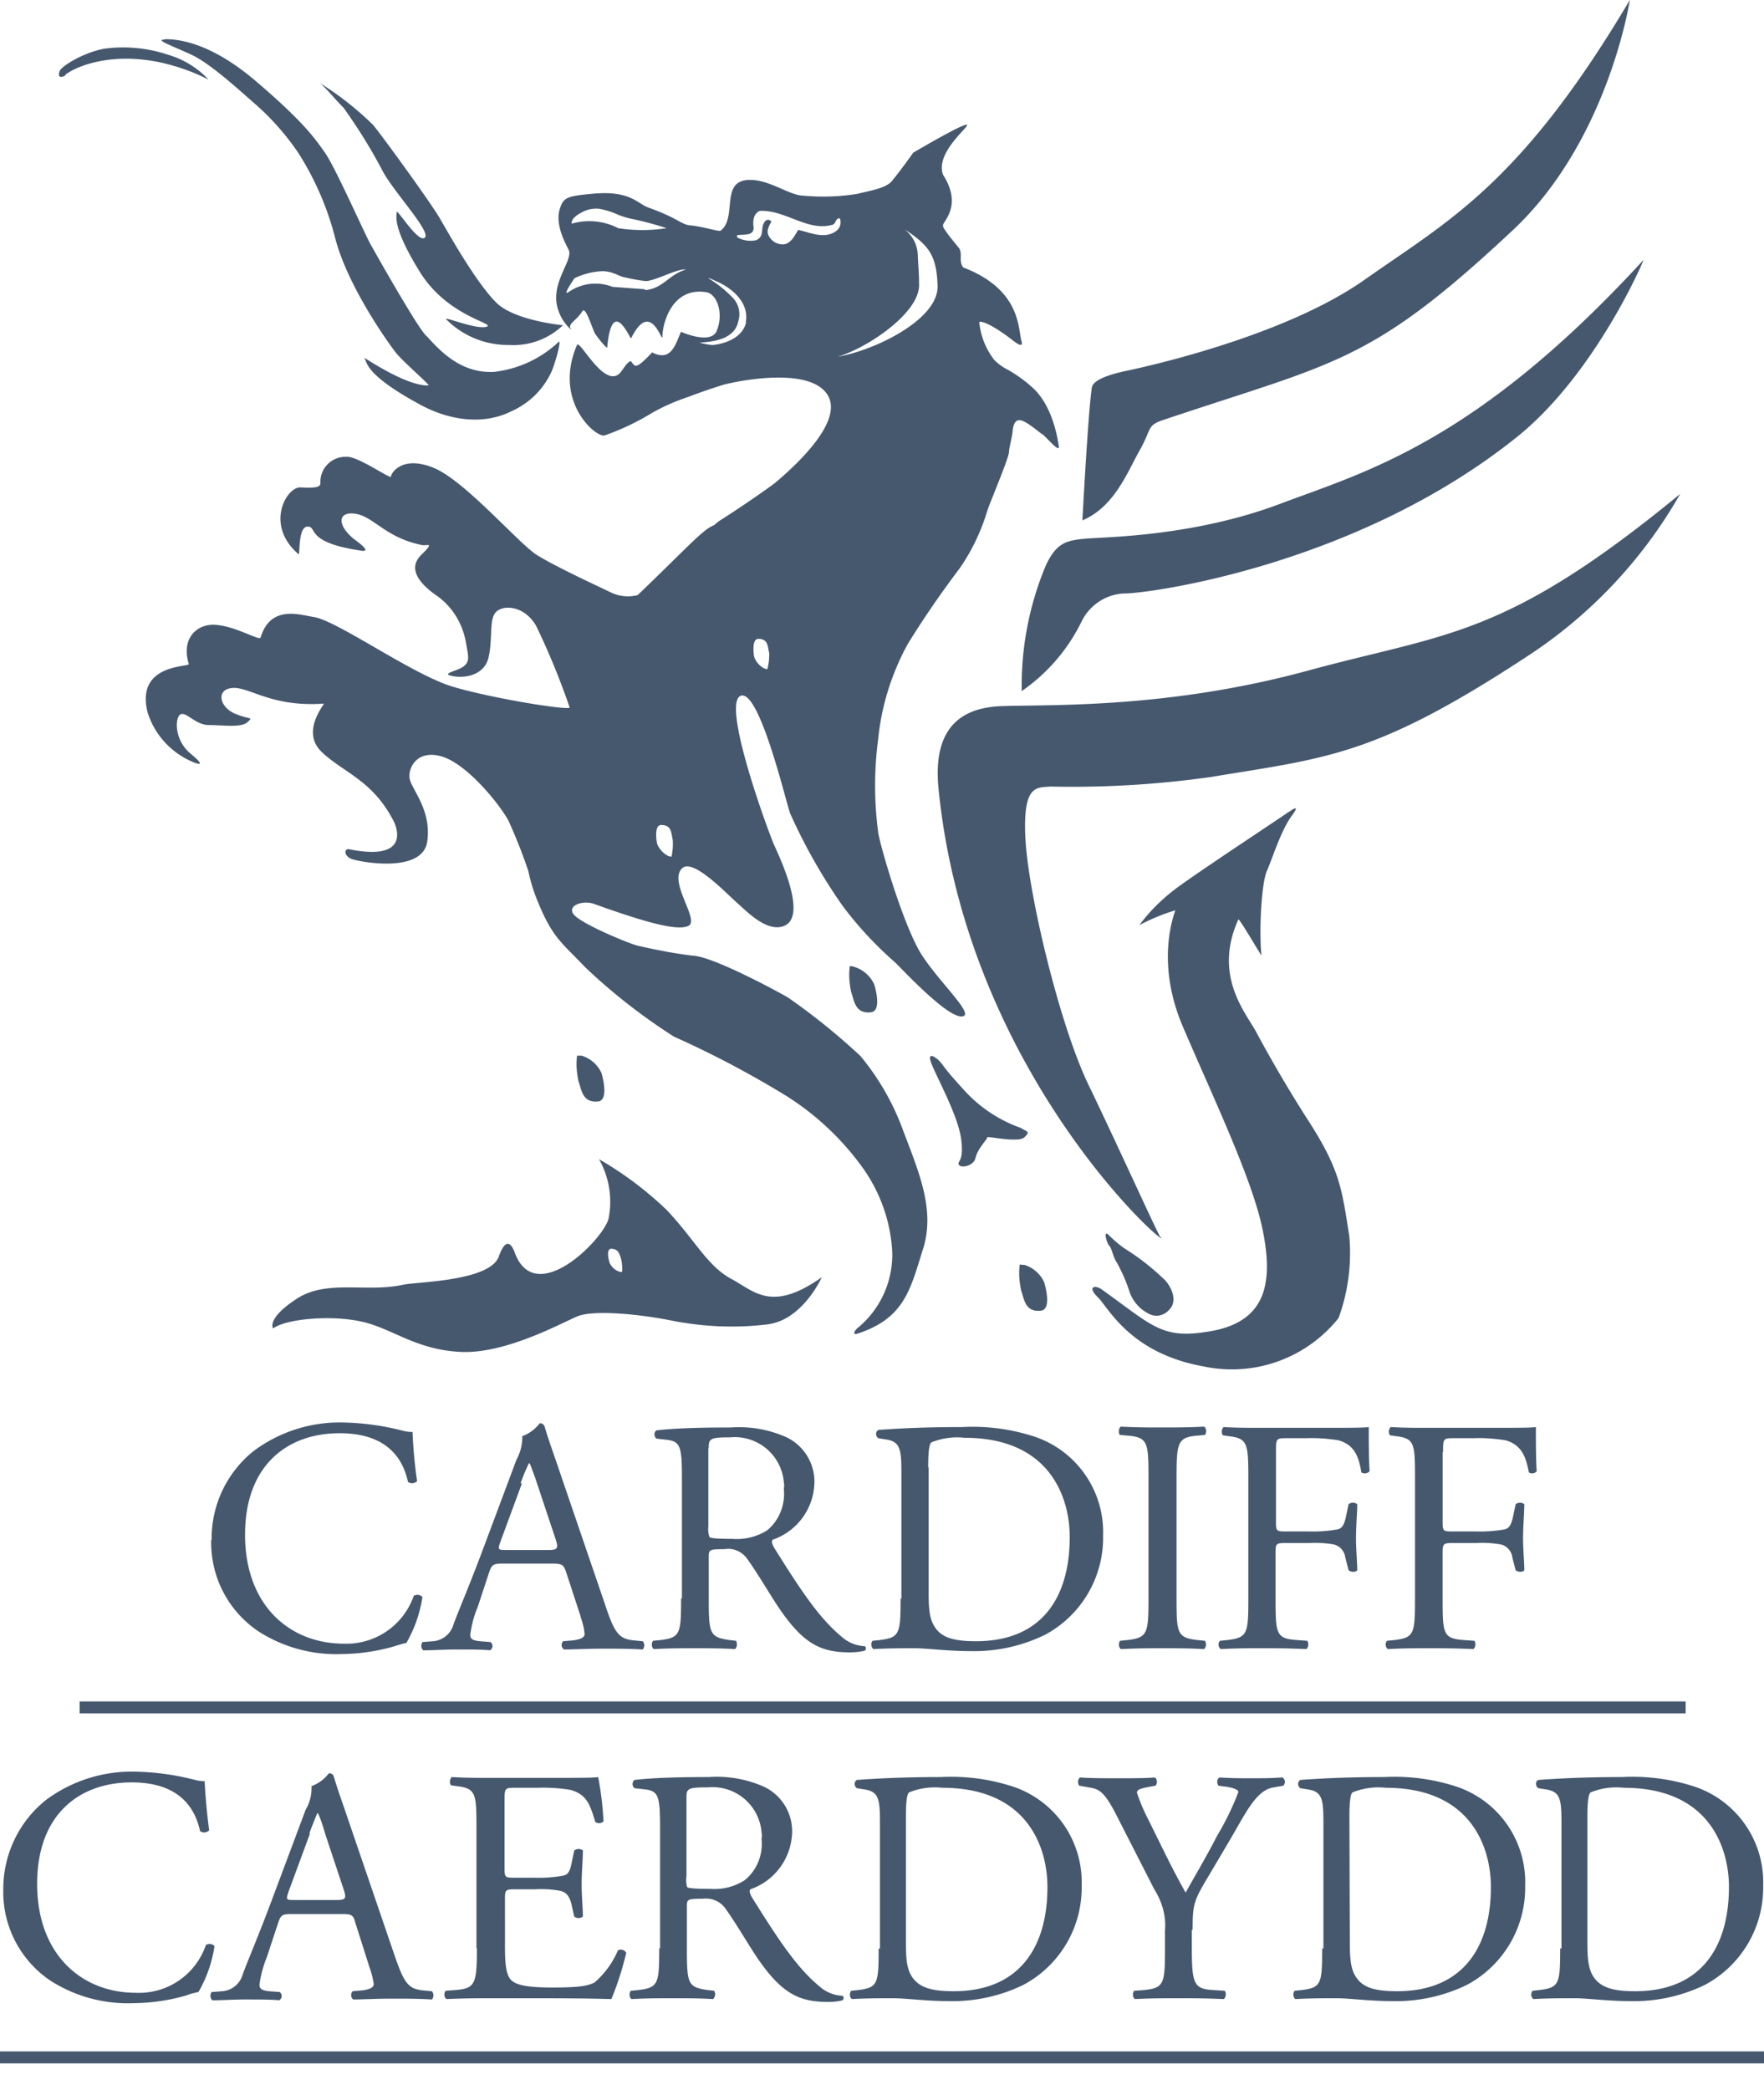 <svg xmlns="http://www.w3.org/2000/svg" width="38" height="45" fill="none" viewBox="0 0 38 45"><path fill="#46586E" d="M1.4 1.617c.152-.133.89-.515 2.045-.275.364.08.72.204 1.048.373a1.94 1.94 0 0 0-.862-.533 3.06 3.06 0 0 0-1.386-.133c-.47.089-.924.382-.96.48s-.017.168.125.097zM3.552.844c.214 0 .925.018 1.964.907 1.04.888 1.28 1.244 1.502 1.564.222.329.827 1.697.96 1.937s.986 1.75 1.19 1.964c.205.204.685.844 1.485.791a2.43 2.43 0 0 0 1.386-.649c.054-.035-.062.427-.168.667-.178.373-.48.666-.862.835-.498.249-1.218.267-2-.169-1.218-.666-1.093-.924-1.164-.986s.88.613 1.386.595c.045 0-.542-.506-.693-.693s-1.04-1.422-1.315-2.47a6.3 6.3 0 0 0-.8-1.849 5.5 5.5 0 0 0-.978-1.093c-.373-.329-.942-.844-1.333-1.022-.382-.178-.79-.32-.568-.32zm8.585 6.15a1.54 1.54 0 0 1-1.164.435 1.88 1.88 0 0 1-1.35-.542c-.125-.106.612.214.852.151.24-.07-.826-.204-1.43-1.182-.605-.977-.498-1.2-.498-1.288s.462.675.604.55c.142-.124-.649-.959-.906-1.43-.25-.48-.534-.933-.845-1.369-.15-.142-.373-.426-.515-.533.418.258.8.56 1.155.907.258.32 1.244 1.68 1.44 2.017.195.338.782 1.386 1.217 1.813.391.382 1.422.48 1.422.48zm15.605 10.504c-.124.089-1.768 1.173-2.31 1.564-.338.24-.64.524-.889.862q.374-.2.773-.32c.018 0-.462 1.049.17 2.515.63 1.476 1.492 3.27 1.714 4.364s.107 1.955-1.084 2.177c-1.084.195-1.244-.08-2.39-.898-.143-.097-.312-.053-.072.178.231.231.694 1.2 2.267 1.484a2.94 2.94 0 0 0 2.914-1.04c.205-.56.285-1.164.232-1.76-.17-1.083-.205-1.457-.96-2.612a29 29 0 0 1-1.031-1.76c-.205-.408-.96-1.208-.4-2.452.018-.036.506.808.498.773-.054-.533 0-1.546.115-1.813.116-.258.293-.844.524-1.173.08-.107.205-.284-.053-.098h-.018zm-2.728 9.153c.142.25-4.203-3.572-4.799-9.695-.098-1.066.285-1.715 1.369-1.75 1.084-.036 3.59.053 6.594-.765 3.003-.818 4.23-.693 8.016-3.804a10.2 10.2 0 0 1-3.315 3.51c-3.253 2.134-4.275 2.17-6.807 2.587-1.138.16-2.293.23-3.44.204-.302.027-.604-.053-.542 1.129.063 1.182.729 3.981 1.351 5.279.631 1.306 1.404 3.021 1.555 3.297h.018zM22.01 14.885a6.7 6.7 0 0 1 .516-2.701c.23-.498.444-.551.897-.587.454-.035 2.31-.053 4.15-.746s4.213-1.315 7.83-5.252c.026-.027-1.04 2.47-2.737 3.821-3.466 2.773-7.936 3.36-8.434 3.36-.391.008-.747.24-.924.586a3.9 3.9 0 0 1-1.289 1.51zm1.307-3.679s.124-2.355.204-2.861c.027-.178.436-.294.729-.356.204-.044 3.341-.693 5.145-1.964S32.754 3.972 35.11 0c0 0-.463 3.04-2.533 4.968-3.057 2.861-3.795 2.826-7.5 4.07-.383.124-.258.187-.525.658-.267.47-.542 1.217-1.235 1.51m-3.013-6.345h.018zm2.506 4.755c-.133-.898-.506-1.21-.569-1.271a3 3 0 0 0-.515-.374 1.2 1.2 0 0 1-.302-.213 1.57 1.57 0 0 1-.329-.826c.107-.027.427.169.702.382.276.222.213.053.204.018-.07-.267-.017-1.102-1.253-1.573-.106-.151 0-.303-.097-.427-.338-.409-.347-.462-.33-.462-.08-.053.454-.391-.008-1.11-.151-.427.435-.925.515-1.05.107-.168-1.155.578-1.155.578-.222.311-.338.462-.462.613s-.462.205-.755.276a4.7 4.7 0 0 1-1.173.035c-.294-.017-.72-.346-1.13-.337-.657 0-.257.808-.63 1.093-.036.026-.373-.09-.667-.116-.177-.018-.266-.16-.888-.382-.231-.08-.382-.364-1.155-.302-.605.053-.676.08-.756.338-.106.355.151.782.196.88.097.23-.418.72-.231 1.28.053.168.15.319.284.435l-.027-.054c0-.106.143-.15.267-.346.071-.116.213.382.275.488.178.25.258.303.258.303.107-1.156.498-.178.516-.205.426-.862.666.116.675-.035 0-.285.204-1.076.942-.96.231.035.382.444.231.826-.124.32-.773.027-.773.027-.116.258-.205.658-.622.444-.4.427-.365.276-.462.187-.134.053-.187.284-.33.32-.337.089-.772-.782-.826-.667-.524 1.218.418 2.009.596 1.947a5.3 5.3 0 0 0 1.013-.48c.249-.142.515-.258.782-.347q.386-.147.773-.266c.418-.107 1.84-.365 2.222.204.382.56-.64 1.51-1.129 1.92-.31.23-.889.621-1.146.781a1 1 0 0 0-.151.116l-.036.018c-.23.098-.604.524-1.617 1.493a.84.84 0 0 1-.587-.062c-.355-.17-1.182-.551-1.582-.8-.4-.25-1.564-1.618-2.24-1.884-.675-.267-.906.124-.906.195 0 .063-.72-.444-.95-.426a.54.54 0 0 0-.57.515v.053c0 .09-.124.107-.426.09-.302-.019-.782.808-.044 1.439.035.027-.018-.595.195-.595.214 0-.053.328 1.076.506.07.009.364.089-.045-.213-.4-.302-.4-.631 0-.569s.64.515 1.44.675c.106.018.275-.08-.027.214-.293.293-.035.604.293.844.365.24.605.622.676 1.057.044.258.089.383-.045.49-.124.106-.515.16-.257.213.31.062.693-.036.782-.383.106-.435 0-.87.186-1.013.187-.15.614-.088.845.32.275.569.515 1.156.72 1.751.026.08-1.654-.187-2.516-.444-.87-.258-2.497-1.431-3.003-1.502-.294-.045-.925-.267-1.138.444-.026.08-.613-.293-1.057-.275-.356.017-.65.328-.49.844.028.071-1.154-.018-.888 1.04.151.488.516.88.987 1.075.088.035.293.107-.063-.187-.355-.293-.337-.782-.213-.844s.32.231.613.231c.294 0 .693.062.827-.062.133-.124.062-.044-.276-.187-.337-.15-.4-.524-.044-.55.364-.027.835.417 1.964.337.035 0-.507.595-.045 1.04.463.444 1.093.604 1.547 1.484.089.169.337.87-.951.613-.116-.027-.125.151.062.213.187.063 1.52.311 1.617-.382.098-.693-.355-1.137-.382-1.368-.026-.231.17-.614.693-.462.525.15 1.227.995 1.44 1.386.16.355.302.71.427 1.084q.066.32.186.613c.33.827.534.924 1.031 1.449.587.56 1.236 1.066 1.92 1.502q1.253.56 2.426 1.28a5.9 5.9 0 0 1 1.608 1.501c.4.542.631 1.182.667 1.849a2.04 2.04 0 0 1-.756 1.653c-.106.106-.053.133 0 .115 1.022-.329 1.147-.96 1.413-1.804.276-.844-.07-1.644-.417-2.56a5.4 5.4 0 0 0-.924-1.617 14 14 0 0 0-1.564-1.262c-.258-.15-1.6-.87-2.027-.897-.4-.045-.8-.125-1.19-.213-.152-.027-1.21-.462-1.387-.667-.178-.204.204-.329.444-.231 1.04.373 1.796.595 2.027.462.23-.133-.462-.968-.134-1.244.24-.195.951.56 1.156.738s.648.657 1.022.515c.577-.213-.214-1.733-.231-1.804-.187-.462-1.102-3.004-.694-3.155.41-.142.987 2.355 1.067 2.542a12 12 0 0 0 1.12 1.973c.337.453.72.862 1.146 1.235.231.231 1.075 1.129 1.404 1.155.364.018-.418-.684-.826-1.306-.41-.622-.925-2.435-.951-2.657a7.6 7.6 0 0 1 0-2.009c.07-.72.293-1.422.64-2.053.346-.56.72-1.101 1.11-1.617.267-.382.471-.809.605-1.262.089-.249.453-1.11.462-1.244s.07-.329.08-.462c.044-.409.284-.196.63.07.036-.008.383.427.365.268m-10.282-5.04a.64.64 0 0 1 .382-.08c.142.027.285.072.418.134.098.036.204.071.311.089.24.053.48.115.72.195a3.4 3.4 0 0 1-1.04 0 1.36 1.36 0 0 0-1.004-.097c-.018-.134.213-.24.213-.24m1.386 1.654-.72-.054a1.01 1.01 0 0 0-.95.116c-.143.089.133-.302.133-.302.187-.09.391-.142.595-.151.232 0 .365.115.49.133.15.035.293.062.444.08.204 0 .693-.276.87-.249-.382.116-.488.409-.88.444V6.23zm.56 12.219-.062-.009a.5.5 0 0 1-.258-.275s-.08-.4.09-.4c.23 0 .213.177.248.32.009.124 0 .24-.027.364zm2.062-4.035-.062-.017a.43.43 0 0 1-.231-.267s-.062-.382.098-.373c.213 0 .195.178.23.31 0 .116-.008.232-.044.347zm-.462-7.482c-.062.31-.409.47-.729.497a1.4 1.4 0 0 1-.275-.053c.364-.018.764-.098.835-.462a.51.51 0 0 0-.115-.498A2.6 2.6 0 0 0 15.273 6c-.062-.045.107.035.169.062.364.16.702.48.622.88zm1.12-1.982c-.071.115-.151.293-.311.311a.34.34 0 0 1-.32-.178c-.062-.106 0-.213.053-.31-.027-.045-.089-.054-.124-.019-.134.134 0 .33-.205.418a.6.6 0 0 1-.409-.062v-.045c.125-.026.365.027.356-.168-.018-.134-.009-.294.133-.356.56-.027 1.04.462 1.582.293.062-.035.053-.142.142-.133a.23.23 0 0 1-.07.267c-.25.195-.578.035-.827-.018m.755 2.755c.622-.133 1.884-.951 1.849-1.59 0-.25-.018-.383-.027-.632a.72.72 0 0 0-.364-.595l.177.115c.436.302.596.525.613 1.156.018.764-1.51 1.457-2.266 1.537z"/><path fill="#46586E" d="M.071 40.684a2.3 2.3 0 0 0 1.022 1.973 3.1 3.1 0 0 0 1.795.48 4.2 4.2 0 0 0 1.138-.17c.08-.035.169-.052.249-.07a2.8 2.8 0 0 0 .346-.987c-.044-.053-.124-.062-.186-.026a1.52 1.52 0 0 1-1.502 1.03C1.75 42.915.8 42.08.8 40.569c0-1.51.924-2.186 2.035-2.186 1.04 0 1.368.56 1.475 1.049a.15.15 0 0 0 .196-.018 13 13 0 0 1-.098-1.057.8.8 0 0 1-.205-.027 5.6 5.6 0 0 0-1.27-.178 3.1 3.1 0 0 0-1.947.613 2.45 2.45 0 0 0-.915 1.92m7.883 1.662c.044.124.08.249.097.382 0 .071-.097.115-.248.133l-.205.018a.124.124 0 0 0 0 .169l.01.009c.204 0 .479-.018.826-.018.346 0 .577 0 .87.018a.135.135 0 0 0 0-.178l-.195-.018c-.311-.035-.4-.142-.613-.764l-.987-2.888c-.106-.32-.23-.649-.32-.96a.1.1 0 0 0-.106-.062.8.8 0 0 1-.373.275.9.9 0 0 1-.125.507l-.729 1.946c-.302.809-.506 1.27-.63 1.609a.495.495 0 0 1-.436.355l-.231.018c-.036.053-.036.133.018.178.195 0 .462-.018.693-.018.338 0 .56 0 .746.017.054-.035.071-.106.027-.16-.009-.008-.009-.017-.018-.017l-.23-.018c-.17-.018-.205-.062-.205-.142.026-.205.08-.4.16-.596l.249-.755c.053-.151.097-.169.275-.169h1.084c.214 0 .25.018.294.178l.31.977zm-1.289-2.87a9 9 0 0 1 .169-.427h.018c.044.089.106.275.16.462l.39 1.173c.063.196.054.231-.16.231h-.879c-.204 0-.204 0-.151-.169l.462-1.253zm3.608 2.479c0 .755-.035.862-.444.897l-.231.018c-.036.053-.036.133.018.178.426-.018.666-.018.977-.018h.649c.64 0 1.28 0 1.928.018.134-.32.24-.658.32-.995a.13.13 0 0 0-.178-.054 1.9 1.9 0 0 1-.506.693c-.16.08-.364.107-.924.107-.631 0-.782-.08-.871-.16-.116-.124-.133-.364-.133-.746V40.88c0-.186.017-.195.23-.195h.418q.282-.016.551.035c.142.036.196.143.231.276l.062.276a.15.15 0 0 0 .187 0c0-.16-.027-.436-.027-.694s.027-.55.027-.728a.15.15 0 0 0-.187 0l-.062.293c-.035.178-.089.231-.178.249a3 3 0 0 1-.613.044H11.1c-.214 0-.231 0-.231-.204v-1.44c0-.275 0-.293.213-.293h.506a3.6 3.6 0 0 1 .694.044c.373.098.435.347.542.693.053.036.133.036.177-.017a7 7 0 0 0-.115-.951c-.089.018-.507.018-.969.018h-1.342c-.293 0-.542 0-.844-.018a.15.15 0 0 0-.018.177l.116.018c.426.045.435.16.435.907v2.586zm3.928 0c0 .755-.018.844-.435.897l-.178.018c-.044.053-.027.16.018.178.337-.018.595-.018.897-.018s.534 0 .862.018c.045-.053.054-.125.018-.178l-.151-.018c-.418-.062-.435-.142-.435-.897v-.907c0-.15.017-.16.337-.16.205-.026.4.063.507.231.23.32.515.818.702 1.085.506.728.88.906 1.493.906.107 0 .213-.009.31-.035a.06.06 0 0 0 .019-.08c-.01-.01-.01-.018-.018-.018a.8.8 0 0 1-.498-.205c-.489-.408-.87-.986-1.448-1.91-.036-.062-.071-.134-.036-.178.515-.178.871-.649.898-1.2a1.06 1.06 0 0 0-.596-1.004 2.5 2.5 0 0 0-1.2-.213c-.701 0-1.2.018-1.6.062a.116.116 0 0 0-.008.169l.009.009.231.026c.293.036.32.16.32.845v2.577zm.587-3.235c0-.204.017-.231.462-.231a1.06 1.06 0 0 1 1.155.96.4.4 0 0 1 0 .15c.036.339-.098.676-.364.89a1.2 1.2 0 0 1-.738.186c-.364 0-.47-.018-.498-.035a.5.5 0 0 1-.017-.232zm4.14 3.235c0 .755-.017.844-.426.897l-.168.018c-.036.053-.036.133.017.178.338-.018.596-.018.898-.018.249 0 .71.062 1.173.062a3.5 3.5 0 0 0 1.617-.346 2.37 2.37 0 0 0 1.262-2.142 2.17 2.17 0 0 0-1.457-2.124 4.3 4.3 0 0 0-1.582-.213c-.613 0-1.19.018-1.804.062-.053.035-.062.098-.027.151.01.009.018.027.027.027l.16.026c.302.045.338.196.338.694v2.737zm.587-2.817c0-.32.018-.507.072-.542.222-.09.47-.125.71-.098 1.884 0 2.267 1.342 2.267 2.133 0 1.333-.631 2.248-2.018 2.248-.462 0-.728-.071-.888-.293-.125-.178-.143-.4-.143-.782zm6.177 2.426c0-.551.017-.622.337-1.156l.463-.782c.364-.622.577-1.084.95-1.137l.205-.036c.044-.053.044-.124-.009-.168l-.009-.01c-.249.018-.444.018-.666.018s-.427 0-.694-.017c-.053.035-.062.115-.026.168l.009.01.124.017c.178.018.302.071.302.116a6 6 0 0 1-.462.95c-.213.418-.462.836-.675 1.218-.285-.498-.551-1.066-.818-1.6a4 4 0 0 1-.231-.55c0-.063.053-.09.302-.134l.098-.018c.044-.044.044-.16-.027-.177-.177.017-.435.017-.764.017s-.604 0-.835-.017c-.054.044-.054.124-.018.177l.204.036c.214.036.32.071.569.542l.844 1.653c.17.267.258.578.231.889v.364c0 .773-.017.87-.435.915l-.231.018c-.036.053-.036.133.018.178.382-.018.64-.018.942-.018s.533 0 .977.018c.045-.053.053-.125.018-.178l-.276-.018c-.39-.026-.435-.142-.435-.915v-.382h.018zm2.79.39c0 .756-.017.845-.426.898l-.17.018c-.035.053-.035.133.019.178.337-.018.595-.018.897-.018.249 0 .711.062 1.173.062a3.5 3.5 0 0 0 1.618-.346 2.37 2.37 0 0 0 1.262-2.142 2.17 2.17 0 0 0-1.458-2.124 4.3 4.3 0 0 0-1.582-.213c-.613 0-1.19.018-1.804.062-.053.035-.062.098-.026.151.009.009.017.027.026.027l.16.026c.302.045.338.196.338.694v2.737zm.587-2.816c0-.32.018-.507.07-.542.223-.09.472-.125.712-.098 1.884 0 2.266 1.342 2.266 2.133 0 1.333-.631 2.248-2.017 2.248-.463 0-.73-.071-.88-.293-.125-.178-.142-.4-.142-.782zm4.54 2.817c0 .755-.017.844-.434.897l-.16.018a.127.127 0 0 0 .017.178c.338-.018.596-.018.898-.018.249 0 .71.062 1.173.062a3.5 3.5 0 0 0 1.617-.346 2.37 2.37 0 0 0 1.262-2.142 2.17 2.17 0 0 0-1.457-2.124 4.3 4.3 0 0 0-1.582-.213c-.613 0-1.19.018-1.804.062-.071.027-.062.142 0 .178l.16.026c.302.045.338.196.338.694v2.737zm.587-2.817c0-.32.018-.507.072-.542.222-.09.47-.125.71-.098 1.884 0 2.267 1.342 2.267 2.133 0 1.333-.631 2.248-2.018 2.248-.462 0-.728-.071-.888-.293-.125-.178-.143-.4-.143-.782zM4.55 33.157a2.3 2.3 0 0 0 1.03 1.982 3.1 3.1 0 0 0 1.787.48 4.2 4.2 0 0 0 1.138-.17c.08-.026.169-.053.249-.07.177-.303.293-.64.346-.987-.044-.053-.124-.062-.187-.027a1.535 1.535 0 0 1-1.501 1.031c-1.182 0-2.133-.835-2.133-2.346 0-1.51.924-2.186 2.035-2.186 1.04 0 1.368.56 1.475 1.049a.15.15 0 0 0 .196-.018 10 10 0 0 1-.098-1.058.8.8 0 0 1-.205-.026 5.6 5.6 0 0 0-1.27-.178 3.1 3.1 0 0 0-1.947.613 2.41 2.41 0 0 0-.906 1.92zm7.954 1.653c.044.124.08.249.089.382 0 .071-.098.115-.25.133l-.213.018c-.044.053-.044.124.01.169l.008.009c.205 0 .48-.018.827-.018.346 0 .577 0 .87.018a.135.135 0 0 0 0-.178l-.195-.018c-.31-.035-.409-.142-.613-.764l-.987-2.888c-.106-.32-.23-.649-.32-.96a.1.1 0 0 0-.106-.062.8.8 0 0 1-.373.275 1 1 0 0 1-.125.507l-.728 1.946c-.303.809-.507 1.27-.631 1.608a.495.495 0 0 1-.436.356l-.23.018c-.036.053-.036.133.017.178.195 0 .462-.018.693-.018.338 0 .56 0 .746.017.054-.035.072-.106.027-.16-.009-.008-.009-.017-.018-.017l-.23-.018c-.178-.018-.205-.062-.205-.142.027-.205.08-.409.16-.596l.249-.755c.053-.151.089-.178.275-.178H11.9c.214 0 .24.027.294.178l.32.978zm-1.289-2.87a4 4 0 0 1 .178-.427h.018c.062.15.115.302.168.462l.391 1.173c.063.195.045.231-.16.231h-.88c-.204 0-.213 0-.15-.178l.462-1.253zm3.457 2.479c0 .755-.018.844-.426.897l-.178.018c-.045.053-.027.16.018.178.337-.018.595-.018.897-.018s.533 0 .853.018a.15.15 0 0 0 .018-.178l-.151-.018c-.418-.062-.435-.142-.435-.897v-.898c0-.15.017-.16.337-.16.205-.035.4.063.507.231.23.32.515.818.702 1.084.506.73.88.907 1.493.907.107 0 .213-.009.32-.036a.06.06 0 0 0 .018-.08c0-.008-.01-.008-.018-.017a.8.8 0 0 1-.498-.205c-.489-.408-.87-.986-1.449-1.91-.035-.063-.07-.134-.035-.178a1.33 1.33 0 0 0 .898-1.2 1.06 1.06 0 0 0-.596-1.004 2.5 2.5 0 0 0-1.2-.213c-.702 0-1.2.017-1.608.062-.053.044-.053.115-.009.169l.009.009.231.026c.293.036.32.16.32.845v2.577zm.595-3.235c0-.204.027-.231.463-.231a1.06 1.06 0 0 1 1.155.96.4.4 0 0 1 0 .15c.035.338-.098.676-.356.89a1.22 1.22 0 0 1-.746.186c-.364 0-.471-.018-.498-.036-.026-.07-.035-.15-.026-.23v-1.689zm4.133 3.235c0 .755-.018.844-.435.897l-.17.018c-.035.053-.035.133.018.178.338-.018.596-.018.898-.018.249 0 .71.062 1.173.062a3.5 3.5 0 0 0 1.617-.346 2.37 2.37 0 0 0 1.262-2.142 2.17 2.17 0 0 0-1.457-2.124 4.3 4.3 0 0 0-1.582-.213c-.613 0-1.2.017-1.804.062-.053.035-.062.098-.027.151.01.009.018.027.027.027l.16.026c.302.045.338.196.338.694v2.737zm.595-2.817c0-.32.018-.507.071-.542.223-.09.471-.125.711-.098 1.884 0 2.267 1.342 2.267 2.133 0 1.333-.623 2.248-2.018 2.248-.462 0-.729-.071-.88-.293-.124-.178-.142-.4-.142-.782v-2.666zm4.746 2.799c0 .764-.018.862-.436.915l-.177.018c-.036.053-.036.133.017.178.365-.018.605-.018.907-.018s.533 0 .889.018a.15.15 0 0 0 .017-.178l-.177-.018c-.427-.053-.436-.15-.436-.915v-2.56c0-.764.018-.888.436-.924l.177-.017c.036-.054.036-.134-.017-.178-.365.018-.605.018-.89.018-.284 0-.541 0-.905-.018-.045.018-.063.151-.018.178l.177.017c.427.036.436.16.436.925zm2.746-3.137c0-.276 0-.293.213-.293h.436c.23-.01.462.009.693.044.355.098.444.364.497.693a.14.14 0 0 0 .178-.026c-.018-.276-.018-.613-.018-.951-.097.017-.506.017-.968.017h-1.324c-.294 0-.534 0-.836-.017a.15.15 0 0 0-.018.177l.116.018c.418.045.436.151.436.907v2.586c0 .755-.018.844-.436.897l-.178.018a.127.127 0 0 0 .018.178c.338-.018.587-.018.898-.018.32 0 .533 0 .95.018a.15.15 0 0 0 .018-.178l-.248-.018c-.427-.035-.436-.142-.436-.897v-.995c0-.187.018-.196.231-.196h.489c.186-.009.373 0 .55.035a.33.33 0 0 1 .232.276l.071.276c.053.044.16.044.187 0 0-.17-.027-.436-.027-.694s.027-.55.027-.728a.15.15 0 0 0-.187 0l-.062.293c-.045.187-.098.23-.178.249a3 3 0 0 1-.613.044h-.48c-.213 0-.231 0-.231-.195zm3.6 0c0-.276 0-.293.212-.293h.436c.23-.01.462.009.693.044.355.098.444.364.507.693a.126.126 0 0 0 .168-.026c-.017-.276-.017-.613-.017-.951-.09.017-.507.017-.97.017h-1.323c-.293 0-.533 0-.836-.017a.15.15 0 0 0-.017.177l.115.018c.418.045.427.151.427.907v2.586c0 .755-.018.844-.427.897l-.177.018a.127.127 0 0 0 .017.178c.338-.018.587-.018.898-.018.31 0 .533 0 .95.018a.15.15 0 0 0 .019-.178l-.25-.018c-.426-.035-.435-.142-.435-.897v-.995c0-.187.027-.196.231-.196h.489q.282-.016.551.035a.33.33 0 0 1 .231.276l.071.276c.053.044.16.044.187 0 0-.17-.027-.436-.027-.694s.027-.55.027-.728a.15.15 0 0 0-.187 0l-.062.293c-.044.187-.098.23-.178.249a3 3 0 0 1-.613.044h-.489c-.213 0-.23 0-.23-.195v-1.511zm-10.852-8.416c-.026-.035-.302-.266-.16.08.143.347.57 1.12.631 1.609.063.488-.089.462-.053.542s.32.044.364-.151c.045-.196.258-.4.25-.436-.01-.035.666.125.799 0 .133-.124.071-.115-.08-.204a3 3 0 0 1-1.173-.764c-.524-.57-.462-.551-.569-.667zm0 0c-.026-.035-.302-.266-.16.08.143.347.57 1.12.631 1.609.063.488-.089.462-.053.542s.32.044.364-.151c.045-.196.258-.4.25-.436-.01-.035.666.125.799 0 .133-.124.071-.115-.08-.204a3 3 0 0 1-1.173-.764c-.524-.57-.462-.551-.569-.667zm-2.532 4.657c-.045.098-.445.915-1.156 1.013-.71.089-1.43.053-2.124-.089-.63-.124-1.635-.231-1.99-.08-.356.151-1.547.809-2.506.764-.96-.044-1.467-.497-2.115-.648-.65-.151-1.636-.072-1.929.142 0 0-.151-.205.498-.631.648-.436 1.51-.133 2.31-.311.276-.062 1.858-.071 2.053-.604.187-.525.32-.152.347-.08.444 1.181 1.884-.267 2.017-.73a1.86 1.86 0 0 0-.204-1.288 7.5 7.5 0 0 1 1.448 1.084c.596.622.871 1.2 1.386 1.485.507.266.871.746 1.965-.027m-4.302-.107a1 1 0 0 0-.018-.275c-.035-.107-.053-.231-.222-.231-.124.017-.026.31-.026.31.044.09.124.16.222.187h.044zm-.968-4.674c-.027.186-.01.364.026.55.071.205.09.48.427.445.249-.027.071-.613.071-.613a.7.7 0 0 0-.427-.373h-.097zm5.874-1.92c-.027.187-.01.365.027.551.07.205.088.48.426.444.258-.026.071-.604.071-.604a.7.7 0 0 0-.426-.373.3.3 0 0 0-.098-.018m3.661 6.425c-.026.187-.009.365.027.551.07.205.089.48.426.445.258-.027.072-.614.072-.614a.7.7 0 0 0-.427-.373c-.027 0-.062 0-.098-.009m1.92-.63c.124.124.249.23.39.32.294.186.57.408.827.657.196.231.231.489.08.63a.355.355 0 0 1-.462.072.83.83 0 0 1-.382-.435 3.6 3.6 0 0 0-.284-.658c-.09-.133-.098-.293-.16-.355-.054-.054-.143-.365-.01-.232M1.715 36.64h34.597v.257H1.715zM0 44.176h38v.258H0z"/></svg>